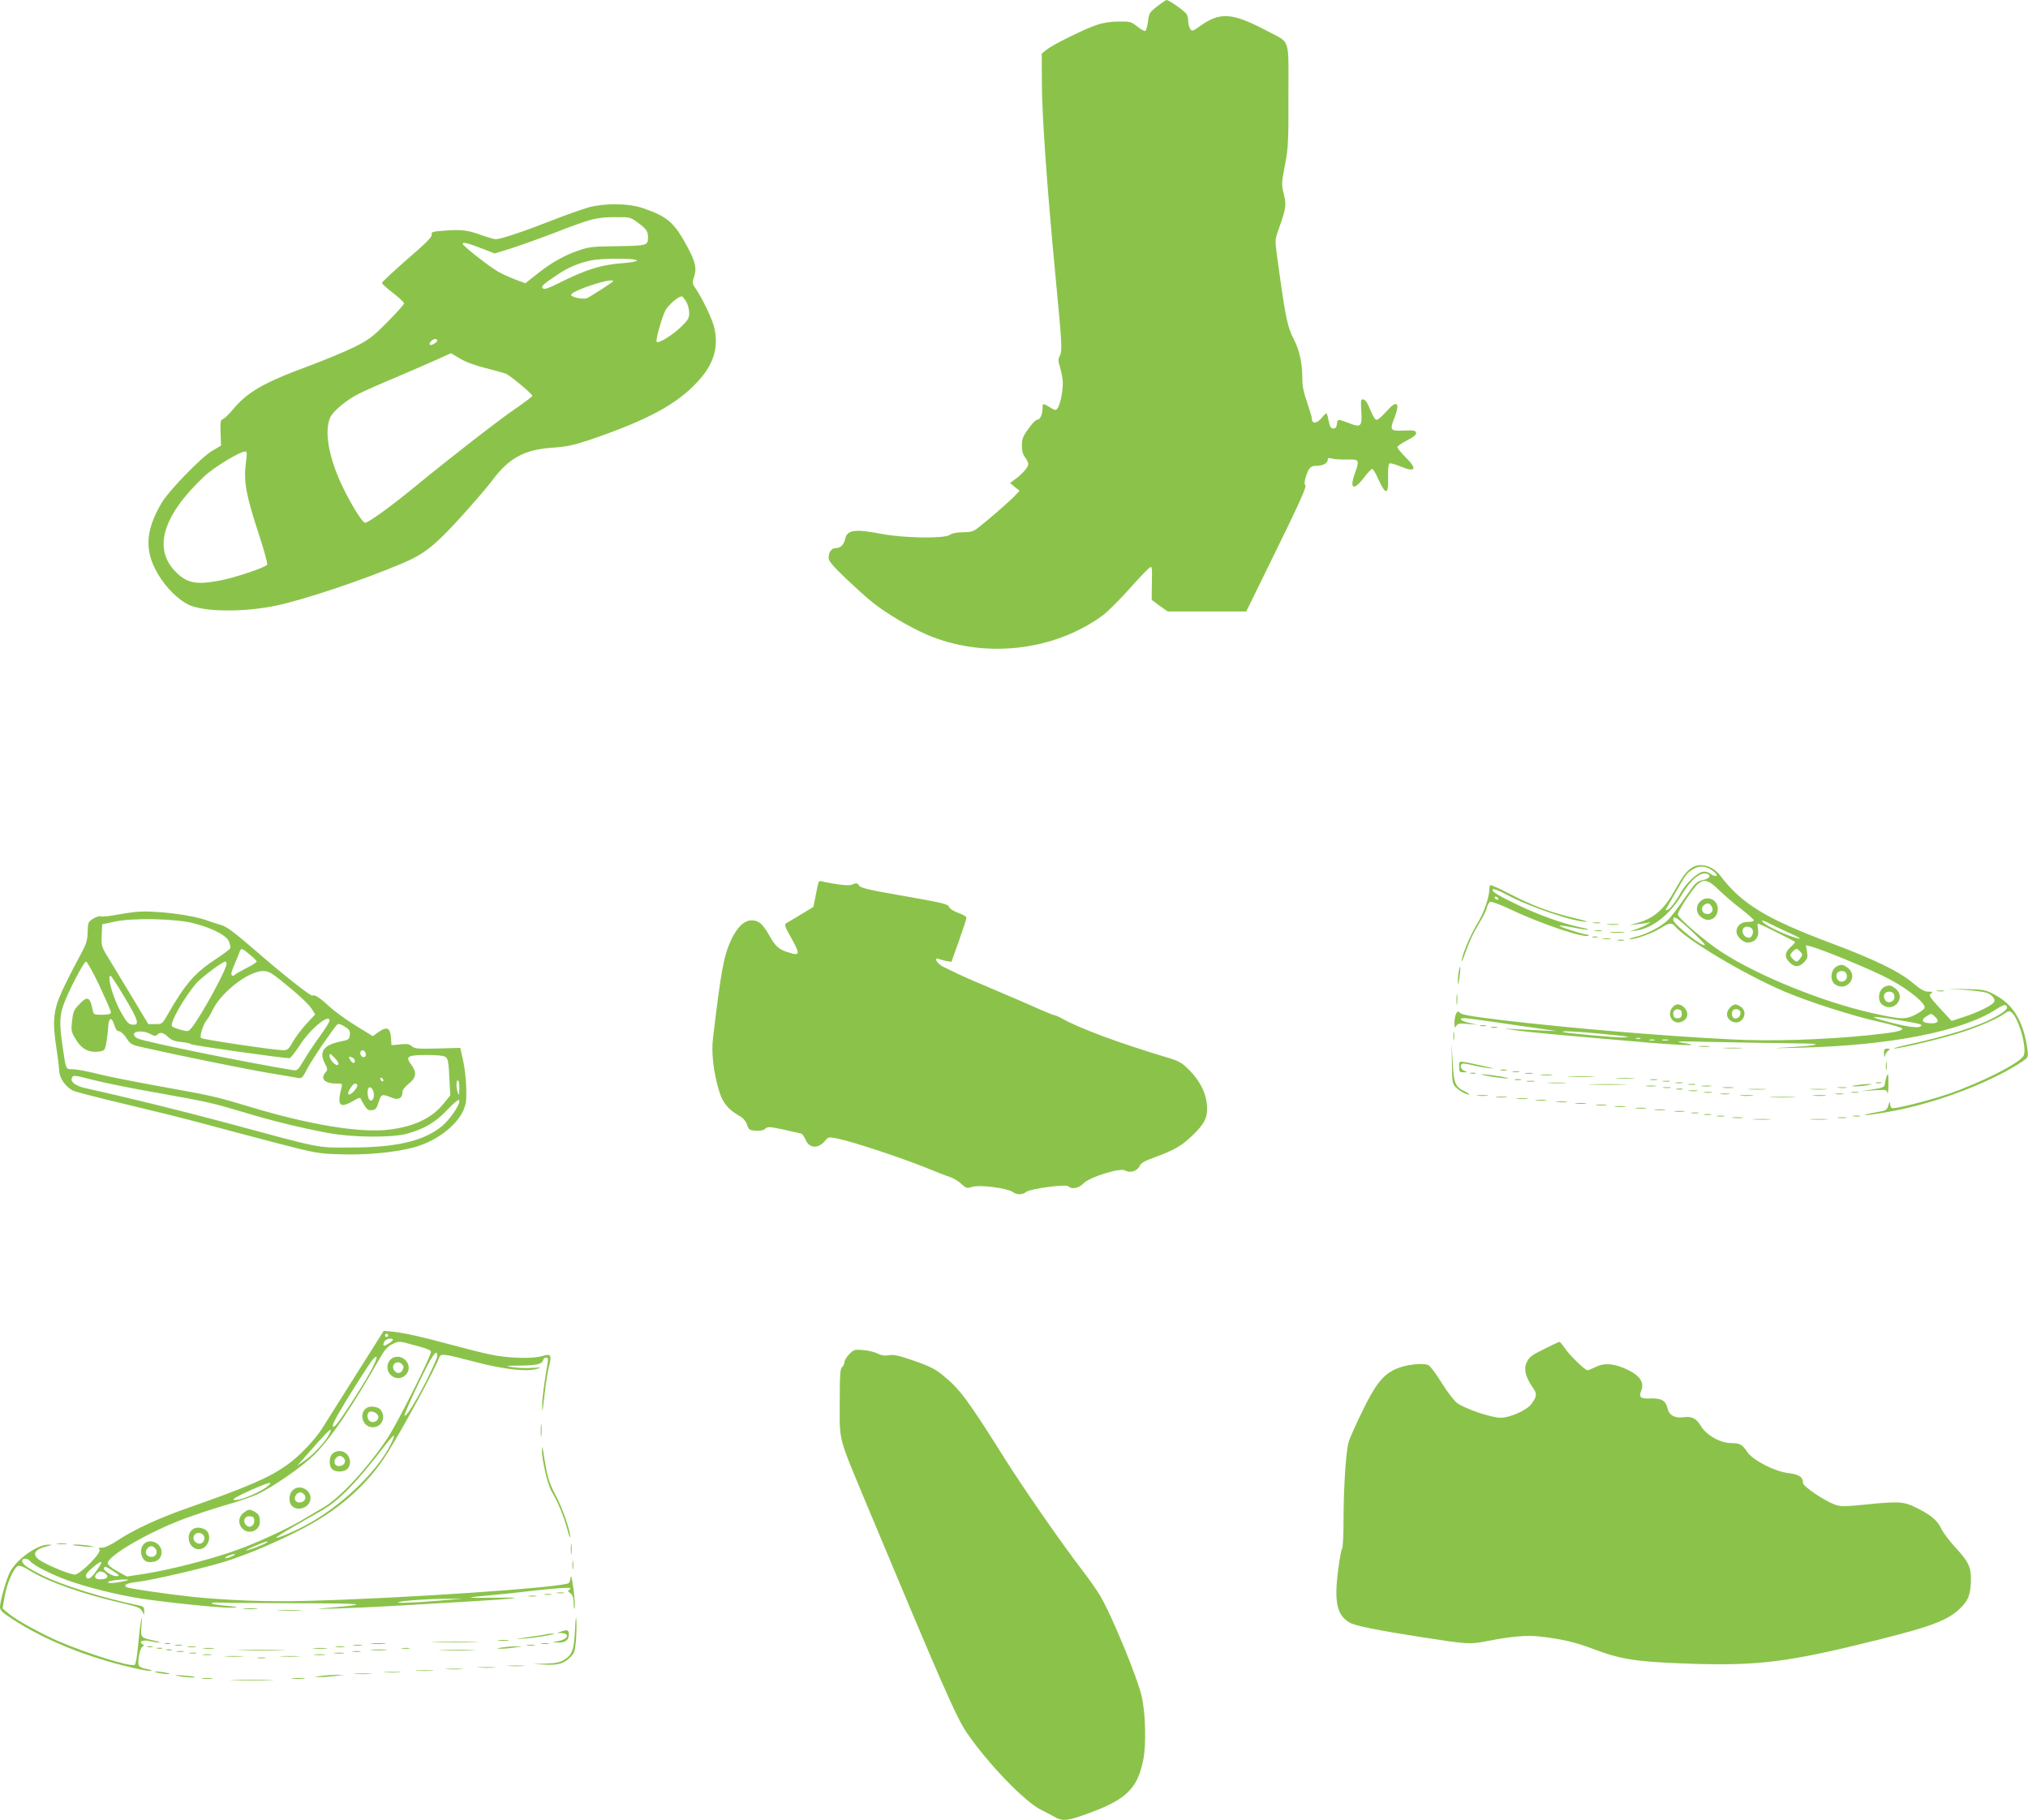 <?xml version="1.0" standalone="no"?>
<!DOCTYPE svg PUBLIC "-//W3C//DTD SVG 20010904//EN"
 "http://www.w3.org/TR/2001/REC-SVG-20010904/DTD/svg10.dtd">
<svg version="1.0" xmlns="http://www.w3.org/2000/svg"
 width="1280pt" height="1149pt" viewBox="0 0 1280 1149"
 preserveAspectRatio="xMidYMid meet">
<g transform="translate(0,1149) scale(0.1,-0.1)"
fill="#8bc34a" stroke="none">
<path d="M7304 11450 c-48 -37 -52 -43 -58 -94 -4 -31 -12 -58 -17 -61 -5 -4
-27 9 -50 27 -39 31 -46 33 -118 32 -51 0 -97 -7 -141 -22 -81 -28 -275 -124
-315 -156 l-30 -24 1 -189 c0 -197 33 -661 85 -1208 43 -447 44 -481 28 -511
-11 -21 -11 -32 0 -67 7 -23 15 -62 18 -86 6 -48 -13 -152 -32 -178 -11 -15
-15 -15 -47 5 -46 28 -48 28 -48 -9 0 -37 -16 -69 -35 -69 -8 0 -32 -25 -54
-57 -35 -47 -41 -64 -41 -106 0 -34 6 -57 20 -74 11 -14 20 -34 20 -43 0 -20
-38 -63 -85 -97 l-30 -22 30 -25 30 -24 -30 -32 c-32 -34 -172 -156 -232 -202
-30 -23 -46 -28 -95 -28 -38 0 -68 -6 -84 -17 -37 -24 -291 -20 -432 7 -164
32 -215 25 -227 -30 -8 -39 -30 -60 -60 -60 -27 0 -45 -26 -45 -63 0 -19 28
-51 108 -128 59 -56 136 -126 172 -154 82 -66 231 -154 337 -200 359 -156 803
-107 1113 120 31 23 109 101 174 174 64 72 121 131 127 131 11 0 11 1 9 -116
l-1 -91 50 -37 51 -36 248 0 248 0 192 392 c145 296 189 394 181 404 -8 10 -6
27 6 63 17 51 29 61 71 61 34 0 64 17 64 36 0 13 6 15 28 9 15 -4 57 -7 95 -6
78 2 79 0 47 -92 -34 -95 -4 -106 59 -22 23 30 46 55 52 55 5 0 23 -29 38 -64
48 -106 66 -102 62 13 -1 45 2 82 8 85 6 4 38 -5 71 -19 96 -40 108 -16 30 60
-27 27 -50 55 -50 62 0 7 27 26 61 43 43 22 59 36 57 48 -3 14 -14 17 -76 14
-86 -4 -92 2 -62 77 40 102 17 121 -52 41 -24 -27 -50 -50 -59 -50 -10 0 -24
23 -40 62 -16 42 -30 64 -43 66 -17 4 -18 -2 -14 -72 6 -99 -2 -107 -78 -77
-71 27 -72 27 -76 -6 -2 -20 -9 -28 -23 -28 -15 0 -21 10 -28 45 -5 25 -11 47
-14 50 -2 3 -17 -10 -32 -29 -30 -36 -61 -38 -61 -4 0 10 -14 56 -30 103 -22
61 -30 102 -30 150 0 94 -17 175 -51 242 -46 91 -55 137 -111 549 -11 84 -11
88 17 165 42 120 45 137 28 209 -15 61 -15 70 7 182 21 109 23 144 22 442 0
376 17 325 -141 409 -214 112 -290 118 -416 28 -46 -33 -51 -35 -62 -19 -7 9
-13 30 -13 46 0 15 -4 37 -10 47 -10 18 -111 90 -127 90 -4 0 -31 -18 -59 -40z"/>
<path d="M3715 10181 c-38 -11 -144 -48 -235 -84 -177 -69 -319 -117 -350
-117 -11 0 -43 9 -72 19 -103 38 -138 43 -240 36 -88 -6 -98 -9 -93 -25 4 -14
-32 -51 -154 -156 -88 -77 -160 -144 -160 -150 -1 -5 31 -34 69 -63 39 -30 70
-59 70 -66 0 -7 -47 -60 -104 -117 -90 -91 -117 -112 -202 -155 -55 -28 -187
-83 -294 -123 -290 -107 -390 -165 -486 -282 -22 -26 -47 -50 -57 -53 -15 -6
-17 -18 -15 -87 l3 -81 -56 -33 c-69 -41 -271 -249 -318 -327 -111 -187 -112
-323 -3 -484 54 -79 131 -147 190 -168 112 -39 339 -38 531 1 174 36 552 162
801 268 137 58 204 111 366 289 81 89 171 194 200 233 106 143 205 197 384
208 85 6 128 15 225 47 365 124 553 224 684 365 103 109 137 214 111 339 -11
55 -75 189 -123 259 -17 24 -18 33 -9 60 21 58 14 97 -37 193 -84 158 -126
195 -283 249 -91 31 -236 33 -343 5z m306 -93 c57 -41 68 -56 69 -93 0 -55 -3
-56 -191 -59 -159 -2 -181 -4 -250 -28 -92 -32 -176 -80 -266 -153 l-67 -53
-65 24 c-36 14 -84 36 -107 49 -59 34 -224 164 -224 176 0 13 38 3 128 -32
l74 -29 101 31 c56 18 182 63 279 100 227 88 262 98 379 98 92 1 98 0 140 -31z
m-1 -243 c0 -5 -39 -13 -87 -16 -140 -10 -237 -41 -414 -130 -61 -30 -84 -38
-93 -29 -12 12 0 24 91 85 65 45 132 73 208 90 69 16 295 16 295 0z m-150
-130 c0 -5 -137 -94 -165 -107 -26 -11 -109 8 -100 23 19 30 265 109 265 84z
m460 -127 c11 -18 20 -51 20 -72 0 -35 -7 -46 -52 -90 -54 -52 -142 -106 -153
-94 -9 9 31 150 55 199 18 33 79 87 103 88 4 1 16 -14 27 -31z m-1570 -248 c0
-12 -40 -34 -47 -26 -9 8 17 36 33 36 8 0 14 -4 14 -10z m144 -114 c34 -21 95
-43 159 -59 58 -15 116 -31 129 -36 27 -10 168 -128 168 -140 0 -4 -44 -37
-97 -74 -107 -72 -417 -313 -646 -501 -152 -125 -292 -226 -313 -226 -17 0
-94 125 -149 243 -81 174 -108 332 -72 419 17 41 97 108 179 151 29 15 132 61
228 101 96 41 216 93 265 115 50 22 91 41 91 41 1 0 27 -15 58 -34z m-1351
-648 c-17 -129 -3 -206 89 -486 27 -84 47 -159 45 -166 -7 -16 -203 -83 -300
-101 -148 -28 -206 -17 -277 54 -146 146 -84 355 177 602 64 60 225 158 261
159 11 0 12 -12 5 -62z"/>
<path d="M10678 6012 c-35 -23 -56 -51 -107 -142 -68 -121 -131 -176 -232
-205 l-54 -15 45 5 c25 2 56 7 70 10 23 6 22 5 -5 -11 -16 -10 -48 -23 -70
-31 l-40 -13 40 5 c106 15 217 103 293 232 53 90 117 142 157 127 28 -11 15
-30 -27 -40 -40 -8 -48 -17 -113 -111 -39 -56 -85 -118 -104 -137 -43 -44
-133 -92 -207 -110 -33 -8 -49 -15 -36 -15 35 -1 142 37 193 70 52 33 71 36
90 13 70 -85 436 -304 689 -412 154 -66 434 -156 603 -193 81 -18 146 -38 144
-43 -5 -15 -48 -24 -212 -41 -284 -29 -617 -40 -878 -26 -424 21 -1014 71
-1437 121 -207 25 -260 35 -270 50 -12 19 -30 -22 -30 -67 1 -32 2 -35 11 -20
9 16 20 18 72 13 l62 -5 -53 12 c-58 13 -71 33 -19 29 17 -1 109 -14 202 -27
94 -14 215 -32 270 -39 l100 -15 -100 4 c-55 3 -134 7 -175 9 -70 5 -69 4 25
-9 93 -13 203 -23 819 -76 254 -21 357 -22 226 -2 -62 10 -26 11 210 5 157 -3
344 -7 415 -7 72 -1 150 -3 174 -3 86 -3 31 -14 -111 -22 -139 -8 -137 -8 47
-4 569 13 1027 102 1243 242 39 25 56 32 64 24 16 -16 -2 -35 -65 -70 -107
-60 -301 -121 -557 -177 -58 -13 -97 -24 -86 -24 30 -2 272 55 397 93 122 37
250 91 300 127 25 18 32 19 46 7 45 -36 97 -224 76 -271 -21 -46 -257 -166
-470 -241 -126 -43 -349 -100 -363 -91 -5 3 -10 16 -11 28 -1 17 -3 14 -10
-10 -7 -26 -16 -33 -42 -38 -94 -17 -120 -23 -102 -24 27 -1 173 23 260 44
262 60 554 178 726 292 39 26 41 28 36 72 -2 25 -11 72 -20 104 -36 126 -95
201 -197 253 -49 25 -67 28 -170 30 l-115 2 110 -7 c61 -5 121 -13 135 -18 34
-14 54 -39 47 -57 -8 -20 -104 -68 -196 -97 l-73 -24 -74 80 c-65 71 -71 81
-57 93 15 10 12 12 -16 12 -25 0 -48 13 -98 55 -83 71 -245 150 -513 250 -413
155 -566 248 -702 427 -48 63 -127 85 -180 50z m111 -6 c36 -19 59 -46 39 -46
-7 0 -24 7 -36 16 -14 10 -32 14 -48 10 -35 -9 -101 -71 -132 -125 -36 -64
-70 -108 -88 -115 -8 -3 -13 -2 -11 2 3 4 30 52 62 107 67 118 71 123 110 147
36 22 67 23 104 4z m63 -137 c35 -34 98 -88 141 -120 42 -33 77 -64 77 -69 0
-6 -18 -10 -39 -10 -42 0 -71 -25 -71 -61 0 -30 39 -69 71 -69 46 0 73 34 65
81 -3 21 -4 39 -1 39 10 0 235 -112 235 -117 0 -3 -13 -18 -30 -33 -36 -34
-38 -63 -5 -95 31 -32 59 -32 91 0 22 22 25 31 19 67 l-7 41 28 -7 c77 -19
414 -159 508 -212 123 -67 223 -151 213 -177 -3 -9 -30 -28 -59 -43 -62 -31
-89 -30 -273 11 -311 70 -720 235 -952 387 -100 65 -273 214 -273 235 0 23 97
169 128 194 41 32 66 24 134 -42z m-181 -251 c49 -46 89 -87 89 -91 0 -28
-198 127 -199 156 -1 30 19 19 110 -65z m516 33 c32 -16 84 -41 116 -55 60
-26 76 -40 30 -26 -73 21 -196 81 -208 101 -9 14 0 11 62 -20z m-128 -25 c13
-16 -1 -56 -19 -56 -33 0 -55 42 -33 63 11 12 40 8 52 -7z m304 -144 c15 -16
15 -20 1 -40 -8 -12 -19 -22 -24 -22 -11 0 -40 29 -40 40 0 11 29 40 39 40 4
0 15 -8 24 -18z m849 -409 c30 -27 22 -43 -19 -43 -63 0 -75 21 -28 48 26 15
25 15 47 -5z m-227 -23 c145 -24 156 -28 134 -41 -19 -10 -92 1 -209 32 -131
35 -103 39 75 9z m-1881 -86 c174 -16 207 -22 135 -23 -47 -1 -356 27 -374 34
-24 9 90 4 239 -11z m249 -31 c-7 -2 -19 -2 -25 0 -7 3 -2 5 12 5 14 0 19 -2
13 -5z m90 -10 c-7 -2 -21 -2 -30 0 -10 3 -4 5 12 5 17 0 24 -2 18 -5z m85 0
c-10 -2 -26 -2 -35 0 -10 3 -2 5 17 5 19 0 27 -2 18 -5z"/>
<path d="M10732 5800 c-31 -29 -29 -73 5 -100 47 -37 103 -10 105 50 2 61 -66
91 -110 50z m71 -32 c15 -23 1 -48 -27 -48 -33 0 -46 38 -20 57 21 15 34 13
47 -9z"/>
<path d="M11600 5393 c-44 -16 -55 -91 -18 -117 73 -51 151 48 82 103 -27 21
-37 24 -64 14z m55 -54 c14 -42 -45 -66 -61 -24 -10 25 4 45 30 45 16 0 27 -7
31 -21z"/>
<path d="M11900 5263 c-44 -16 -55 -91 -18 -117 73 -51 151 48 82 103 -27 21
-37 24 -64 14z m55 -54 c14 -42 -45 -66 -61 -24 -10 25 4 45 30 45 16 0 27 -7
31 -21z"/>
<path d="M5166 5919 c-3 -8 -11 -45 -18 -84 l-14 -70 -79 -48 c-44 -26 -86
-52 -94 -56 -12 -7 -5 -25 33 -92 56 -100 55 -114 -9 -94 -69 20 -89 38 -129
109 -42 74 -67 96 -112 96 -47 0 -92 -43 -130 -125 -46 -99 -63 -192 -114
-620 -11 -91 3 -212 38 -330 23 -76 58 -120 128 -159 25 -14 41 -33 49 -56 11
-32 15 -35 54 -38 29 -2 49 2 60 12 16 15 27 14 117 -5 54 -12 104 -23 111
-25 7 -2 19 -19 27 -38 23 -56 80 -60 123 -8 22 26 22 26 85 13 87 -17 405
-123 546 -180 65 -27 135 -54 157 -61 22 -7 54 -26 72 -43 31 -29 34 -30 71
-19 47 14 219 -8 254 -33 29 -19 58 -19 86 1 30 21 250 50 265 35 21 -21 67
-12 95 18 37 40 233 101 264 82 29 -18 75 -5 90 27 10 21 32 33 98 57 122 45
166 70 233 134 81 77 101 118 95 196 -7 78 -45 153 -113 221 -46 46 -63 56
-141 79 -298 89 -558 186 -662 246 -18 10 -38 19 -43 19 -5 0 -44 15 -87 34
-42 19 -169 74 -282 122 -113 47 -225 96 -250 109 -25 12 -63 31 -85 41 -40
19 -67 65 -29 50 11 -4 33 -10 49 -13 l30 -5 48 134 c26 73 47 138 47 145 0 7
-23 20 -51 30 -31 11 -54 26 -59 38 -7 18 -41 26 -281 68 -225 39 -276 51
-287 67 -11 16 -18 17 -38 8 -18 -9 -45 -8 -105 1 -44 7 -87 15 -95 18 -8 3
-16 -1 -18 -8z"/>
<path d="M9406 5902 c-3 -3 -6 -15 -6 -27 0 -47 -33 -144 -71 -207 -46 -76
-94 -187 -103 -238 -4 -21 3 -9 17 30 36 99 52 132 95 205 23 37 44 80 47 97
4 16 13 32 21 35 8 3 70 -20 137 -52 187 -89 464 -181 484 -161 4 3 -1 6 -10
6 -23 0 -180 51 -174 56 3 3 39 -2 81 -10 41 -9 85 -16 98 -15 13 0 -8 7 -47
15 -113 24 -269 80 -399 143 -132 64 -165 85 -153 97 4 5 43 -10 85 -33 143
-77 431 -175 507 -172 11 0 -25 11 -80 24 -145 34 -263 78 -402 150 -67 35
-124 61 -127 57z m49 -82 c3 -5 2 -10 -4 -10 -5 0 -13 5 -16 10 -3 6 -2 10 4
10 5 0 13 -4 16 -10z"/>
<path d="M855 5733 c-22 -2 -77 -10 -121 -18 -45 -9 -88 -13 -97 -10 -8 4 -30
-3 -48 -14 -33 -20 -34 -24 -36 -85 -1 -57 -7 -74 -60 -172 -33 -60 -79 -152
-103 -204 -53 -118 -60 -185 -35 -350 10 -63 18 -132 19 -153 2 -43 40 -98 85
-121 15 -8 162 -46 327 -85 164 -39 391 -95 504 -126 113 -31 320 -85 460
-122 248 -64 259 -66 405 -70 156 -5 330 11 450 42 141 36 271 132 318 232 18
40 22 63 20 143 -1 52 -10 131 -20 175 l-18 80 -143 -4 c-126 -3 -145 -1 -162
14 -16 14 -31 17 -74 12 l-55 -5 -3 45 c-4 64 -25 75 -76 40 l-39 -28 -109 67
c-60 37 -134 91 -164 119 -60 56 -95 79 -109 70 -9 -5 -181 130 -341 269 -150
130 -201 168 -233 176 -18 5 -58 18 -89 29 -101 37 -341 66 -453 54z m370 -72
c117 -31 204 -76 220 -114 7 -17 11 -36 8 -43 -2 -6 -39 -34 -81 -62 -141 -91
-202 -161 -314 -357 -33 -59 -35 -60 -78 -60 l-44 0 -114 190 c-63 105 -130
215 -149 246 -31 52 -34 62 -31 125 l3 69 80 17 c115 25 387 19 500 -11z m351
-197 c24 -19 44 -39 44 -44 0 -5 -28 -23 -62 -40 -35 -18 -67 -36 -72 -41 -14
-13 -26 -11 -26 5 0 7 11 38 24 67 13 30 26 62 29 72 9 24 14 22 63 -19z
m-948 -197 c39 -84 72 -159 72 -167 0 -11 -13 -15 -55 -16 -53 0 -54 1 -60 30
-17 84 -33 91 -85 36 -34 -35 -39 -48 -45 -105 -7 -58 -5 -69 19 -109 35 -61
73 -86 129 -86 24 0 49 6 55 13 10 13 20 72 25 146 3 58 22 64 38 12 8 -28 18
-41 30 -41 10 0 31 -19 46 -42 28 -42 31 -44 128 -65 237 -53 632 -133 775
-157 85 -14 167 -28 181 -31 24 -4 30 2 58 58 27 53 163 253 190 280 6 6 24 1
46 -13 30 -19 36 -27 33 -53 -3 -29 -7 -31 -59 -42 -106 -21 -137 -64 -99
-137 19 -37 19 -42 5 -57 -35 -40 -7 -71 66 -71 40 0 41 -1 34 -27 -30 -120
-11 -135 94 -72 14 8 25 10 27 4 2 -5 13 -25 24 -43 16 -27 26 -33 48 -30 23
2 29 11 42 51 16 52 20 53 87 26 37 -15 63 -1 63 36 0 13 15 34 40 54 48 38
52 71 15 121 -38 51 -23 60 99 60 66 0 108 -4 119 -13 14 -10 19 -35 23 -127
l6 -115 -43 -53 c-74 -91 -184 -143 -342 -163 -179 -23 -505 30 -887 146 -209
63 -236 69 -549 125 -156 28 -337 64 -402 80 -65 17 -136 30 -158 30 -47 0
-44 -7 -66 145 -20 132 -19 191 4 256 28 83 130 279 144 279 6 0 45 -69 85
-153z m802 139 c0 -36 -155 -320 -218 -401 -23 -28 -24 -29 -70 -16 -26 7 -51
16 -56 22 -18 17 79 187 154 273 33 37 165 136 182 136 4 0 8 -6 8 -14z m343
-105 c112 -90 178 -152 198 -185 l18 -30 -53 -57 c-30 -32 -68 -83 -86 -113
-28 -50 -35 -56 -63 -56 -58 1 -509 68 -518 77 -11 11 14 88 35 113 8 8 26 39
40 68 57 113 226 242 317 242 31 0 51 -10 112 -59z m-984 -111 c87 -146 94
-174 44 -168 -22 2 -35 17 -69 77 -50 88 -91 231 -66 231 4 0 45 -63 91 -140z
m1291 -143 c0 -8 -27 -52 -61 -98 -33 -46 -79 -114 -101 -152 -38 -64 -42 -67
-72 -62 -272 44 -933 178 -976 199 -14 6 -25 18 -25 26 0 23 62 25 101 4 27
-15 36 -16 46 -6 19 19 39 14 69 -14 21 -20 42 -28 81 -32 29 -2 59 -9 65 -14
10 -8 573 -88 620 -88 7 0 35 36 64 80 66 104 189 205 189 157z m227 -203 c9
-23 -11 -38 -26 -20 -13 16 -7 36 10 36 5 0 12 -7 16 -16z m-172 -74 c-10 -16
-55 27 -55 54 0 19 3 17 31 -11 19 -18 28 -36 24 -43z m89 44 c17 -7 22 -34 6
-34 -5 0 -14 9 -20 20 -12 22 -10 23 14 14z m-1626 -144 c64 -16 245 -53 402
-80 318 -57 344 -63 550 -125 165 -50 349 -95 519 -127 155 -29 404 -31 500
-5 110 31 180 72 253 150 37 39 71 68 75 63 16 -16 -53 -121 -111 -168 -115
-92 -286 -132 -576 -132 -212 -1 -172 -9 -778 155 -278 75 -653 167 -894 220
-58 13 -94 39 -85 62 8 22 9 22 145 -13z m1822 -1 c0 -6 -4 -7 -10 -4 -5 3
-10 11 -10 16 0 6 5 7 10 4 6 -3 10 -11 10 -16z m479 -51 c-1 -42 -3 -48 -9
-28 -12 36 -12 80 0 80 6 0 10 -24 9 -52z m-644 23 c7 -13 -39 -65 -53 -60 -8
3 -6 14 8 37 20 32 34 40 45 23z m105 -62 c0 -32 -18 -48 -31 -28 -10 16 -12
63 -2 72 12 13 33 -15 33 -44z"/>
<path d="M10058 5663 c12 -2 30 -2 40 0 9 3 -1 5 -23 4 -22 0 -30 -2 -17 -4z"/>
<path d="M10148 5653 c17 -2 47 -2 65 0 17 2 3 4 -33 4 -36 0 -50 -2 -32 -4z"/>
<path d="M10068 5613 c12 -2 30 -2 40 0 9 3 -1 5 -23 4 -22 0 -30 -2 -17 -4z"/>
<path d="M10168 5603 c23 -2 59 -2 80 0 20 2 1 4 -43 4 -44 0 -61 -2 -37 -4z"/>
<path d="M10053 5573 c9 -2 23 -2 30 0 6 3 -1 5 -18 5 -16 0 -22 -2 -12 -5z"/>
<path d="M10118 5563 c12 -2 32 -2 45 0 12 2 2 4 -23 4 -25 0 -35 -2 -22 -4z"/>
<path d="M10213 5553 c9 -2 25 -2 35 0 9 3 1 5 -18 5 -19 0 -27 -2 -17 -5z"/>
<path d="M9207 5355 c-4 -22 -6 -53 -6 -70 1 -16 5 -3 10 30 10 67 6 102 -4
40z"/>
<path d="M12228 5233 c12 -2 30 -2 40 0 9 3 -1 5 -23 4 -22 0 -30 -2 -17 -4z"/>
<path d="M9193 5180 c0 -30 2 -43 4 -27 2 15 2 39 0 55 -2 15 -4 2 -4 -28z"/>
<path d="M10557 5132 c-41 -45 0 -114 55 -93 42 16 50 59 18 91 -25 25 -52 26
-73 2z m58 -42 c0 -18 -6 -26 -23 -28 -13 -2 -25 3 -28 12 -10 26 4 48 28 44
17 -2 23 -10 23 -28z"/>
<path d="M10920 5130 c-32 -32 -24 -75 18 -91 58 -22 101 60 50 95 -30 21 -44
20 -68 -4z m64 -26 c7 -19 -10 -44 -31 -44 -17 0 -27 24 -19 45 7 20 42 19 50
-1z"/>
<path d="M9343 5013 c9 -2 25 -2 35 0 9 3 1 5 -18 5 -19 0 -27 -2 -17 -5z"/>
<path d="M9413 5003 c9 -2 25 -2 35 0 9 3 1 5 -18 5 -19 0 -27 -2 -17 -5z"/>
<path d="M9173 4950 c0 -25 2 -35 4 -22 2 12 2 32 0 45 -2 12 -4 2 -4 -23z"/>
<path d="M9164 4779 c1 -112 3 -130 21 -149 22 -24 67 -50 87 -50 7 0 -5 9
-27 20 -61 30 -69 49 -76 185 l-7 120 2 -126z"/>
<path d="M10728 4883 c18 -2 45 -2 60 0 15 2 0 4 -33 4 -33 0 -45 -2 -27 -4z"/>
<path d="M10888 4873 c29 -2 74 -2 100 0 26 2 2 3 -53 3 -55 0 -76 -1 -47 -3z"/>
<path d="M11891 4838 c1 -21 3 -26 6 -13 3 11 12 26 21 33 14 11 13 12 -6 12
-18 0 -22 -5 -21 -32z"/>
<path d="M11903 4760 c0 -25 2 -35 4 -22 2 12 2 32 0 45 -2 12 -4 2 -4 -23z"/>
<path d="M9210 4756 c0 -33 2 -36 28 -35 26 0 26 1 5 9 -23 9 -31 34 -14 44 5
4 33 0 63 -8 29 -7 78 -16 108 -19 41 -5 32 -1 -35 13 -171 37 -155 38 -155
-4z"/>
<path d="M9473 4733 c9 -2 25 -2 35 0 9 3 1 5 -18 5 -19 0 -27 -2 -17 -5z"/>
<path d="M9548 4723 c12 -2 30 -2 40 0 9 3 -1 5 -23 4 -22 0 -30 -2 -17 -4z"/>
<path d="M9283 4713 c9 -2 23 -2 30 0 6 3 -1 5 -18 5 -16 0 -22 -2 -12 -5z"/>
<path d="M9628 4713 c12 -2 32 -2 45 0 12 2 2 4 -23 4 -25 0 -35 -2 -22 -4z"/>
<path d="M9405 4695 c44 -8 94 -13 110 -13 17 0 -6 6 -50 13 -44 8 -93 13
-110 13 -16 0 6 -6 50 -13z"/>
<path d="M9728 4703 c17 -2 47 -2 65 0 17 2 3 4 -33 4 -36 0 -50 -2 -32 -4z"/>
<path d="M11905 4688 c-4 -13 -8 -32 -9 -43 -1 -17 -12 -22 -76 -32 l-75 -11
82 5 c79 5 81 5 86 -18 2 -13 5 9 6 49 1 76 -2 86 -14 50z"/>
<path d="M9908 4693 c39 -2 105 -2 145 0 39 1 7 3 -73 3 -80 0 -112 -2 -72 -3z"/>
<path d="M10208 4683 c29 -2 74 -2 100 0 26 2 2 3 -53 3 -55 0 -76 -1 -47 -3z"/>
<path d="M9563 4673 c9 -2 25 -2 35 0 9 3 1 5 -18 5 -19 0 -27 -2 -17 -5z"/>
<path d="M10418 4673 c12 -2 30 -2 40 0 9 3 -1 5 -23 4 -22 0 -30 -2 -17 -4z"/>
<path d="M9638 4663 c12 -2 32 -2 45 0 12 2 2 4 -23 4 -25 0 -35 -2 -22 -4z"/>
<path d="M10498 4663 c12 -2 30 -2 40 0 9 3 -1 5 -23 4 -22 0 -30 -2 -17 -4z"/>
<path d="M9778 4653 c29 -2 74 -2 100 0 26 2 2 3 -53 3 -55 0 -76 -1 -47 -3z"/>
<path d="M10578 4653 c12 -2 30 -2 40 0 9 3 -1 5 -23 4 -22 0 -30 -2 -17 -4z"/>
<path d="M11843 4653 c9 -2 23 -2 30 0 6 3 -1 5 -18 5 -16 0 -22 -2 -12 -5z"/>
<path d="M10048 4643 c57 -2 147 -2 200 0 53 1 7 3 -103 3 -110 0 -154 -2 -97
-3z"/>
<path d="M10658 4643 c12 -2 30 -2 40 0 9 3 -1 5 -23 4 -22 0 -30 -2 -17 -4z"/>
<path d="M11720 4640 c-41 -6 -42 -7 -10 -8 19 0 53 3 75 7 33 7 35 9 10 8
-16 0 -50 -3 -75 -7z"/>
<path d="M10393 4633 c15 -2 39 -2 55 0 15 2 2 4 -28 4 -30 0 -43 -2 -27 -4z"/>
<path d="M10743 4633 c15 -2 39 -2 55 0 15 2 2 4 -28 4 -30 0 -43 -2 -27 -4z"/>
<path d="M10498 4623 c12 -2 32 -2 45 0 12 2 2 4 -23 4 -25 0 -35 -2 -22 -4z"/>
<path d="M10878 4623 c18 -2 45 -2 60 0 15 2 0 4 -33 4 -33 0 -45 -2 -27 -4z"/>
<path d="M11603 4623 c15 -2 37 -2 50 0 12 2 0 4 -28 4 -27 0 -38 -2 -22 -4z"/>
<path d="M10583 4613 c9 -2 25 -2 35 0 9 3 1 5 -18 5 -19 0 -27 -2 -17 -5z"/>
<path d="M11043 4613 c26 -2 68 -2 95 0 26 2 4 3 -48 3 -52 0 -74 -1 -47 -3z"/>
<path d="M11433 4613 c26 -2 67 -2 90 0 23 2 2 3 -48 3 -49 0 -68 -1 -42 -3z"/>
<path d="M10663 4603 c15 -2 37 -2 50 0 12 2 0 4 -28 4 -27 0 -38 -2 -22 -4z"/>
<path d="M10758 4593 c12 -2 32 -2 45 0 12 2 2 4 -23 4 -25 0 -35 -2 -22 -4z"/>
<path d="M11688 4593 c12 -2 30 -2 40 0 9 3 -1 5 -23 4 -22 0 -30 -2 -17 -4z"/>
<path d="M10863 4583 c15 -2 37 -2 50 0 12 2 0 4 -28 4 -27 0 -38 -2 -22 -4z"/>
<path d="M11588 4583 c12 -2 32 -2 45 0 12 2 2 4 -23 4 -25 0 -35 -2 -22 -4z"/>
<path d="M9328 4573 c18 -2 45 -2 60 0 15 2 0 4 -33 4 -33 0 -45 -2 -27 -4z"/>
<path d="M10987 4573 c18 -2 50 -2 70 0 21 2 7 4 -32 4 -38 0 -55 -2 -38 -4z"/>
<path d="M11447 4573 c18 -2 50 -2 70 0 21 2 7 4 -32 4 -38 0 -55 -2 -38 -4z"/>
<path d="M9448 4563 c18 -2 45 -2 60 0 15 2 0 4 -33 4 -33 0 -45 -2 -27 -4z"/>
<path d="M11183 4563 c37 -2 97 -2 135 0 37 2 6 3 -68 3 -74 0 -105 -1 -67 -3z"/>
<path d="M9578 4553 c18 -2 45 -2 60 0 15 2 0 4 -33 4 -33 0 -45 -2 -27 -4z"/>
<path d="M9698 4543 c18 -2 45 -2 60 0 15 2 0 4 -33 4 -33 0 -45 -2 -27 -4z"/>
<path d="M9828 4533 c18 -2 45 -2 60 0 15 2 0 4 -33 4 -33 0 -45 -2 -27 -4z"/>
<path d="M9948 4523 c18 -2 45 -2 60 0 15 2 0 4 -33 4 -33 0 -45 -2 -27 -4z"/>
<path d="M10078 4513 c18 -2 45 -2 60 0 15 2 0 4 -33 4 -33 0 -45 -2 -27 -4z"/>
<path d="M10198 4503 c18 -2 45 -2 60 0 15 2 0 4 -33 4 -33 0 -45 -2 -27 -4z"/>
<path d="M10328 4493 c18 -2 45 -2 60 0 15 2 0 4 -33 4 -33 0 -45 -2 -27 -4z"/>
<path d="M10448 4483 c18 -2 45 -2 60 0 15 2 0 4 -33 4 -33 0 -45 -2 -27 -4z"/>
<path d="M10573 4473 c15 -2 39 -2 55 0 15 2 2 4 -28 4 -30 0 -43 -2 -27 -4z"/>
<path d="M10678 4463 c12 -2 30 -2 40 0 9 3 -1 5 -23 4 -22 0 -30 -2 -17 -4z"/>
<path d="M10758 4453 c12 -2 30 -2 40 0 9 3 -1 5 -23 4 -22 0 -30 -2 -17 -4z"/>
<path d="M10838 4443 c12 -2 32 -2 45 0 12 2 2 4 -23 4 -25 0 -35 -2 -22 -4z"/>
<path d="M11698 4443 c12 -2 30 -2 40 0 9 3 -1 5 -23 4 -22 0 -30 -2 -17 -4z"/>
<path d="M10938 4433 c18 -2 45 -2 60 0 15 2 0 4 -33 4 -33 0 -45 -2 -27 -4z"/>
<path d="M11603 4433 c15 -2 37 -2 50 0 12 2 0 4 -28 4 -27 0 -38 -2 -22 -4z"/>
<path d="M11073 4423 c26 -2 68 -2 95 0 26 2 4 3 -48 3 -52 0 -74 -1 -47 -3z"/>
<path d="M11433 4423 c26 -2 68 -2 95 0 26 2 4 3 -48 3 -52 0 -74 -1 -47 -3z"/>
<path d="M2244 2807 c-98 -155 -192 -305 -210 -333 -44 -71 -146 -178 -220
-230 -114 -82 -249 -140 -619 -270 -187 -65 -340 -135 -446 -204 -46 -31 -86
-50 -104 -50 -23 0 -26 -3 -17 -12 17 -17 -122 -158 -156 -158 -28 0 -162 54
-215 87 -60 38 -44 72 44 93 30 7 31 8 8 9 -71 3 -205 -92 -247 -175 -23 -46
-62 -183 -62 -219 0 -21 15 -35 83 -79 160 -104 369 -197 589 -261 129 -38
276 -70 284 -62 3 3 -13 8 -35 12 -21 3 -42 13 -45 21 -9 24 6 108 22 118 12
7 12 10 1 17 -27 16 4 29 46 19 22 -5 49 -9 60 -9 11 1 -5 7 -36 13 -82 18
-82 19 -76 95 5 59 5 61 -4 21 -5 -25 -13 -94 -18 -154 -6 -66 -14 -112 -21
-116 -24 -15 -301 72 -480 149 -115 50 -271 136 -317 176 l-37 31 13 74 c12
77 55 177 82 193 11 7 34 -1 84 -32 118 -70 325 -143 575 -201 98 -23 117 -30
127 -51 l13 -24 0 27 c0 22 -6 28 -33 33 -230 48 -480 126 -612 191 -95 48
-125 69 -125 91 0 18 35 17 50 -2 22 -27 132 -83 233 -120 126 -45 303 -90
458 -115 151 -24 499 -60 571 -59 68 1 53 6 -45 14 -89 8 -97 22 -10 18 32 -2
252 -3 488 -4 432 -1 461 -6 185 -29 -92 -7 -85 -8 60 -4 91 3 271 11 400 19
129 8 323 19 430 25 307 18 377 28 165 24 -193 -3 -202 0 -35 15 58 5 194 19
302 32 109 12 201 19 205 14 5 -4 2 -10 -5 -12 -10 -4 -8 -9 7 -20 16 -11 21
-26 22 -66 1 -29 4 -41 6 -28 3 14 -1 70 -8 125 -8 56 -15 88 -17 71 -2 -16
-7 -34 -11 -38 -27 -28 -1053 -98 -1656 -113 -240 -7 -504 3 -725 26 -158 17
-398 52 -412 61 -21 14 5 26 72 33 93 11 435 91 560 131 137 45 282 105 445
187 256 127 443 291 572 498 99 159 293 516 323 595 13 33 16 33 235 -24 175
-46 322 -62 385 -42 31 9 28 10 -30 6 -36 -3 -90 -1 -120 4 -55 8 -55 9 31 10
112 1 150 9 156 33 3 10 12 18 20 18 12 0 14 -8 9 -37 -23 -133 -36 -234 -34
-273 1 -30 2 -35 4 -15 2 17 9 72 15 124 6 51 17 119 25 149 18 68 10 79 -42
62 -58 -19 -215 -15 -328 9 -54 11 -171 41 -260 65 -177 48 -284 72 -362 80
l-52 5 -178 -282z m206 253 c0 -5 -4 -10 -10 -10 -5 0 -10 5 -10 10 0 6 5 10
10 10 6 0 10 -4 10 -10z m30 -28 c0 -4 -13 -16 -30 -25 -23 -14 -30 -15 -30
-5 0 8 5 19 12 26 13 13 48 16 48 4z m95 -23 c118 -31 145 -41 145 -53 0 -29
-215 -457 -275 -546 -129 -193 -301 -378 -408 -439 -23 -13 -71 -41 -107 -63
-103 -63 -294 -152 -435 -203 -154 -56 -426 -126 -582 -150 l-112 -17 -60 33
c-39 21 -61 40 -61 51 0 47 263 199 487 282 67 25 186 64 265 87 78 22 170 54
203 71 98 48 276 172 347 243 105 103 236 296 419 617 24 42 47 69 70 80 40
21 50 22 104 7z m185 -79 c0 -12 -34 -87 -75 -168 -75 -144 -122 -218 -132
-208 -3 3 36 93 88 201 85 179 119 229 119 175z m-430 -113 c-68 -119 -192
-308 -213 -326 -27 -22 -21 4 15 68 62 108 200 326 221 349 40 43 29 2 -23
-91z m-254 -384 c-22 -45 -103 -130 -155 -165 l-46 -31 31 34 c16 19 63 71
103 117 75 84 95 97 67 45z m390 -61 c-90 -178 -315 -392 -537 -511 -79 -42
-179 -84 -186 -78 -2 2 49 35 114 72 65 37 144 83 176 101 109 63 217 174 400
413 27 35 51 61 53 58 3 -3 -6 -27 -20 -55z m-776 -264 c-36 -30 -141 -78
-186 -85 -58 -9 -34 9 81 61 112 50 144 57 105 24z m-10 -358 c-22 -14 -122
-51 -126 -47 -4 4 114 55 131 56 6 0 3 -4 -5 -9z m-219 -86 c-18 -8 -36 -13
-39 -10 -6 7 37 25 58 25 8 -1 0 -7 -19 -15z m-821 -40 c0 -3 -13 -25 -30 -48
-33 -50 -58 -64 -67 -39 -4 11 7 28 38 54 42 36 59 46 59 33z m70 -49 c44 -28
49 -35 23 -35 -26 0 -85 39 -78 50 8 14 10 13 55 -15z m-45 -18 c25 -19 10
-37 -31 -37 -35 0 -44 16 -22 38 16 16 30 15 53 -1z m144 -41 c-2 -2 -29 -9
-59 -14 -57 -11 -97 -2 -45 9 34 8 110 11 104 5z m1956 -131 c-149 -13 -269
-17 -250 -9 21 9 194 21 295 21 l105 0 -150 -12z"/>
<path d="M2482 2920 c-12 -5 -27 -21 -32 -35 -26 -69 58 -127 110 -75 52 52
-8 137 -78 110z m57 -44 c9 -11 10 -20 1 -36 -13 -24 -38 -23 -53 1 -23 37 25
68 52 35z"/>
<path d="M2314 2602 c-52 -34 -25 -122 38 -122 56 0 86 60 52 108 -15 22 -66
30 -90 14z m70 -44 c15 -24 -13 -53 -43 -43 -21 6 -29 43 -14 59 12 12 45 2
57 -16z"/>
<path d="M2097 2312 c-21 -23 -22 -76 -1 -96 21 -22 77 -20 97 2 38 42 6 112
-51 112 -16 0 -36 -8 -45 -18z m74 -28 c17 -21 0 -49 -32 -49 -27 0 -37 28
-19 50 16 19 34 19 51 -1z"/>
<path d="M1845 2080 c-23 -25 -24 -76 -2 -97 39 -39 117 -6 117 49 0 59 -76
91 -115 48z m76 -26 c17 -21 0 -49 -32 -49 -27 0 -37 28 -19 50 16 19 34 19
51 -1z"/>
<path d="M1536 1939 c-32 -25 -35 -70 -6 -99 41 -41 110 -13 110 43 0 38 -7
50 -37 66 -30 15 -36 14 -67 -10z m69 -48 c0 -34 -30 -51 -51 -29 -25 24 -10
60 24 56 21 -2 27 -8 27 -27z"/>
<path d="M1230 1843 c-65 -24 -44 -133 25 -133 52 0 84 71 53 113 -14 18 -55
29 -78 20z m60 -62 c0 -29 -25 -45 -49 -31 -25 13 -27 45 -4 59 23 12 53 -4
53 -28z"/>
<path d="M907 1742 c-34 -37 -13 -110 31 -113 50 -4 82 21 82 63 0 57 -76 91
-113 50z m73 -27 c20 -24 3 -57 -28 -53 -30 3 -41 30 -22 53 16 19 34 19 50 0z"/>
<path d="M9756 2979 c-95 -47 -105 -55 -123 -96 -16 -39 -2 -90 41 -152 29
-41 27 -55 -8 -104 -29 -39 -136 -87 -195 -87 -58 0 -229 58 -275 94 -20 15
-63 72 -97 127 -34 55 -70 104 -82 110 -32 18 -145 5 -207 -23 -82 -37 -130
-98 -215 -274 -40 -82 -78 -168 -84 -190 -16 -60 -31 -290 -31 -484 0 -97 -4
-180 -9 -185 -5 -6 -17 -70 -26 -143 -25 -197 -6 -279 73 -325 33 -20 177 -49
454 -92 297 -46 302 -46 413 -25 159 31 258 39 342 28 136 -16 216 -35 327
-77 172 -65 270 -81 569 -92 470 -18 653 5 1238 151 346 87 442 125 522 208
43 44 56 86 57 175 0 76 -17 111 -100 200 -36 40 -77 93 -89 120 -24 50 -65
84 -156 129 -76 39 -114 41 -301 22 -161 -16 -175 -16 -216 -1 -70 27 -198
114 -198 135 0 38 -25 55 -95 63 -83 10 -222 81 -256 132 -33 49 -48 57 -102
57 -68 0 -156 49 -191 107 -30 50 -57 64 -114 56 -51 -7 -88 14 -97 56 -11 49
-38 65 -106 63 -66 -3 -77 6 -59 52 18 48 -9 90 -81 126 -83 42 -152 49 -207
21 -23 -11 -46 -21 -52 -21 -17 0 -119 100 -146 143 -14 20 -28 37 -32 36 -4
0 -42 -18 -86 -40z"/>
<path d="M5361 2942 c-17 -17 -31 -39 -31 -50 0 -11 -7 -25 -15 -32 -12 -10
-15 -48 -15 -226 0 -250 -12 -203 167 -634 475 -1137 568 -1350 634 -1447 130
-191 366 -437 468 -487 25 -13 63 -32 84 -44 50 -29 79 -28 184 9 268 94 341
161 379 350 19 97 15 289 -10 400 -26 117 -193 522 -265 640 -20 33 -66 99
-103 147 -131 170 -370 514 -490 704 -238 379 -289 448 -392 532 -52 43 -85
60 -185 95 -97 34 -130 41 -161 36 -27 -5 -48 -1 -71 10 -18 10 -58 20 -90 22
-54 5 -60 4 -88 -25z"/>
<path d="M3413 2460 c0 -36 2 -50 4 -32 2 17 2 47 0 65 -2 17 -4 3 -4 -33z"/>
<path d="M3421 2333 c-2 -55 36 -219 61 -259 37 -61 77 -156 98 -236 10 -40
19 -63 19 -51 1 40 -50 187 -94 268 -41 76 -53 118 -78 285 -4 21 -5 20 -6 -7z"/>
<path d="M3603 1710 c0 -30 2 -43 4 -27 2 15 2 39 0 55 -2 15 -4 2 -4 -28z"/>
<path d="M363 1743 c15 -2 39 -2 55 0 15 2 2 4 -28 4 -30 0 -43 -2 -27 -4z"/>
<path d="M461 1736 c2 -2 38 -6 79 -9 56 -4 65 -3 35 3 -40 9 -122 13 -114 6z"/>
<path d="M3613 1610 c0 -25 2 -35 4 -22 2 12 2 32 0 45 -2 12 -4 2 -4 -23z"/>
<path d="M3518 1433 c12 -2 30 -2 40 0 9 3 -1 5 -23 4 -22 0 -30 -2 -17 -4z"/>
<path d="M3438 1423 c12 -2 30 -2 40 0 9 3 -1 5 -23 4 -22 0 -30 -2 -17 -4z"/>
<path d="M3338 1413 c12 -2 32 -2 45 0 12 2 2 4 -23 4 -25 0 -35 -2 -22 -4z"/>
<path d="M1543 1333 c20 -2 54 -2 75 0 20 2 3 4 -38 4 -41 0 -58 -2 -37 -4z"/>
<path d="M1763 1323 c37 -2 96 -2 130 0 34 2 4 3 -68 3 -71 0 -99 -1 -62 -3z"/>
<path d="M3629 1198 c-7 -129 -17 -155 -72 -188 -24 -15 -53 -20 -112 -22
l-80 -2 65 -4 c90 -5 124 4 164 41 31 29 34 39 41 107 3 41 5 100 3 130 -2 37
-5 17 -9 -62z"/>
<path d="M3540 1190 l-25 -8 27 -1 c58 -2 45 -39 -19 -51 l-38 -8 33 -1 c49
-2 72 14 72 49 0 31 -7 34 -50 20z"/>
<path d="M3448 1173 c-9 -2 -61 -11 -115 -18 -92 -14 -93 -14 -23 -9 76 5 225
32 180 32 -14 0 -33 -2 -42 -5z"/>
<path d="M3148 1133 c18 -2 45 -2 60 0 15 2 0 4 -33 4 -33 0 -45 -2 -27 -4z"/>
<path d="M2748 1123 c67 -2 177 -2 245 0 67 1 12 3 -123 3 -135 0 -190 -2
-122 -3z"/>
<path d="M1043 1113 c9 -2 23 -2 30 0 6 3 -1 5 -18 5 -16 0 -22 -2 -12 -5z"/>
<path d="M2348 1113 c23 -2 59 -2 80 0 20 2 1 4 -43 4 -44 0 -61 -2 -37 -4z"/>
<path d="M3418 1113 c12 -2 32 -2 45 0 12 2 2 4 -23 4 -25 0 -35 -2 -22 -4z"/>
<path d="M1108 1103 c12 -2 30 -2 40 0 9 3 -1 5 -23 4 -22 0 -30 -2 -17 -4z"/>
<path d="M2233 1103 c15 -2 37 -2 50 0 12 2 0 4 -28 4 -27 0 -38 -2 -22 -4z"/>
<path d="M3328 1103 c12 -2 32 -2 45 0 12 2 2 4 -23 4 -25 0 -35 -2 -22 -4z"/>
<path d="M933 1093 c9 -2 23 -2 30 0 6 3 -1 5 -18 5 -16 0 -22 -2 -12 -5z"/>
<path d="M1188 1093 c12 -2 32 -2 45 0 12 2 2 4 -23 4 -25 0 -35 -2 -22 -4z"/>
<path d="M2123 1093 c15 -2 37 -2 50 0 12 2 0 4 -28 4 -27 0 -38 -2 -22 -4z"/>
<path d="M3170 1090 c-40 -6 -41 -7 -10 -8 19 0 60 3 90 8 54 7 54 7 10 7 -25
0 -65 -3 -90 -7z"/>
<path d="M993 1083 c9 -2 23 -2 30 0 6 3 -1 5 -18 5 -16 0 -22 -2 -12 -5z"/>
<path d="M1288 1083 c18 -2 45 -2 60 0 15 2 0 4 -33 4 -33 0 -45 -2 -27 -4z"/>
<path d="M1983 1083 c20 -2 54 -2 75 0 20 2 3 4 -38 4 -41 0 -58 -2 -37 -4z"/>
<path d="M2538 1083 c12 -2 32 -2 45 0 12 2 2 4 -23 4 -25 0 -35 -2 -22 -4z"/>
<path d="M1053 1073 c9 -2 23 -2 30 0 6 3 -1 5 -18 5 -16 0 -22 -2 -12 -5z"/>
<path d="M1528 1073 c67 -2 177 -2 245 0 67 1 12 3 -123 3 -135 0 -190 -2
-122 -3z"/>
<path d="M2348 1073 c23 -2 61 -2 85 0 23 2 4 4 -43 4 -47 0 -66 -2 -42 -4z"/>
<path d="M2793 1073 c54 -2 139 -2 190 0 51 1 7 3 -98 3 -104 0 -146 -2 -92
-3z"/>
<path d="M1118 1063 c12 -2 30 -2 40 0 9 3 -1 5 -23 4 -22 0 -30 -2 -17 -4z"/>
<path d="M2228 1063 c12 -2 32 -2 45 0 12 2 2 4 -23 4 -25 0 -35 -2 -22 -4z"/>
<path d="M1198 1053 c12 -2 30 -2 40 0 9 3 -1 5 -23 4 -22 0 -30 -2 -17 -4z"/>
<path d="M2113 1053 c15 -2 39 -2 55 0 15 2 2 4 -28 4 -30 0 -43 -2 -27 -4z"/>
<path d="M1283 1043 c15 -2 37 -2 50 0 12 2 0 4 -28 4 -27 0 -38 -2 -22 -4z"/>
<path d="M1988 1043 c18 -2 45 -2 60 0 15 2 0 4 -33 4 -33 0 -45 -2 -27 -4z"/>
<path d="M1428 1033 c29 -2 74 -2 100 0 26 2 2 3 -53 3 -55 0 -76 -1 -47 -3z"/>
<path d="M1778 1033 c28 -2 76 -2 105 0 28 2 5 3 -53 3 -58 0 -81 -1 -52 -3z"/>
<path d="M1628 1023 c12 -2 32 -2 45 0 12 2 2 4 -23 4 -25 0 -35 -2 -22 -4z"/>
<path d="M3213 973 c26 -2 67 -2 90 0 23 2 2 3 -48 3 -49 0 -68 -1 -42 -3z"/>
<path d="M3023 963 c26 -2 68 -2 95 0 26 2 4 3 -48 3 -52 0 -74 -1 -47 -3z"/>
<path d="M2823 953 c26 -2 67 -2 90 0 23 2 2 3 -48 3 -49 0 -68 -1 -42 -3z"/>
<path d="M2633 943 c26 -2 68 -2 95 0 26 2 4 3 -48 3 -52 0 -74 -1 -47 -3z"/>
<path d="M995 930 c17 -4 44 -8 60 -8 25 0 24 2 -10 9 -51 10 -92 10 -50 -1z"/>
<path d="M2433 933 c26 -2 67 -2 90 0 23 2 2 3 -48 3 -49 0 -68 -1 -42 -3z"/>
<path d="M2243 923 c26 -2 68 -2 95 0 26 2 4 3 -48 3 -52 0 -74 -1 -47 -3z"/>
<path d="M1125 910 c40 -9 112 -13 104 -6 -2 2 -35 6 -74 9 -54 4 -61 4 -30
-3z"/>
<path d="M2025 910 c-47 -6 -48 -7 -10 -7 22 -1 67 3 100 7 l60 7 -50 0 c-27
0 -72 -3 -100 -7z"/>
<path d="M1278 893 c18 -2 45 -2 60 0 15 2 0 4 -33 4 -33 0 -45 -2 -27 -4z"/>
<path d="M1847 893 c18 -2 50 -2 70 0 21 2 7 4 -32 4 -38 0 -55 -2 -38 -4z"/>
<path d="M1478 883 c61 -2 163 -2 225 0 61 1 11 3 -113 3 -124 0 -174 -2 -112
-3z"/>
</g>
</svg>
